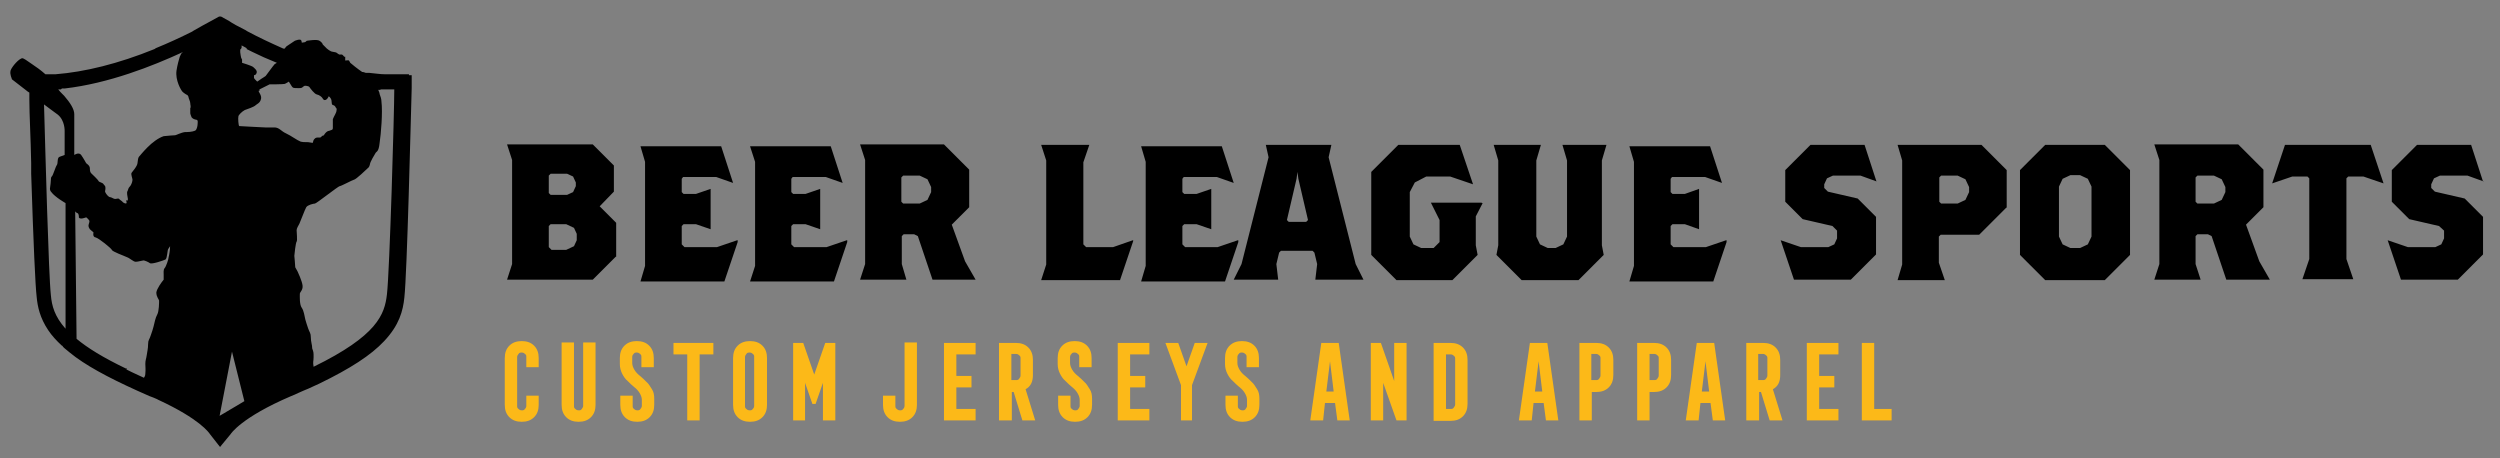 <?xml version="1.0" encoding="UTF-8"?>
<svg xmlns="http://www.w3.org/2000/svg" version="1.1" viewBox="0 0 545.3 100">
  <rect x="0" y="0" width="545.3" height="100" fill="#808080" stroke="none"/>
  <defs>
    <style>
      .cls-1 {
        fill: #fcb918;
      }

      .cls-2 {
        fill: #fff;
      }
    </style>
  </defs>
  <!-- Generator: Adobe Illustrator 28.7.1, SVG Export Plug-In . SVG Version: 1.2.0 Build 142)  -->
  <g>
    <g id="Layer_1">
      <path d="M40.1,43h.2-.2Z"/>
      <polygon points="29.3 38 29.3 38 29.3 38 29.3 38"/>
      <path d="M89.1,16.2h-5.1c-1.1,0-2.2-.2-3.4-.3h-.8c-.3-.1-.5-.2-.8-.2-.9-.6-2.4-1.8-2.6-2-.1-.2-.2-.4-.3-.5,0-.1-.7,0-.8,0v-.8c0-.1-.2,0-.2,0,0,0-.3-.4-.5-.5h-.6s-.5-.3-.6-.4c0-.1-1-.2-1.2-.3s-.7-.4-.9-.6c-.2-.2-.5-.5-.5-.5,0,0-.3-.3-.4-.4,0-.1-.2-.5-.7-.8-.5-.4-2.8,0-2.8,0,0,0-.3.3-.4.3-.2,0-.4.1-.6.1s0-.1-.2-.5-1.4.1-1.4.1c0,0-1.5,1-1.8,1.2,0,0-.3.3-.4.5h-.3c-2.7-1.2-5.3-2.4-7.9-3.8l-.3-.2c-1.6-.8-2.9-1.5-3.6-2l-1.8-1h-.4l-2,1.1c-.8.4-2,1.1-3.6,2l-.3.2c-2.6,1.3-5.2,2.5-7.9,3.6h0l-.3.2c-7.9,3.2-15.2,5-21.6,5.5h-2.2c-1-.9-2-1.6-2.9-2.2-1.1-.8-1.9-1.3-2.1-1.3-.7,0-2.3,1.8-2.6,2.7-.2.9.3,1.7.3,1.9,0,0,1.4,1.1,3.1,2.4.2.2.4.3.7.5v1.5c0,3.3.3,8.3.4,13.9v2.3c.5,15.4.9,24.4,1.2,26.9.2,2.1.7,4.5,2.5,7.2.8,1.2,1.8,2.3,3,3.4,0,0,.2,0,.2.2h0l.3.3c.8.7,1.6,1.3,2.5,2,3.7,2.7,9,5.4,16.1,8.5l.8.3c.4.2.8.3,1.1.5,9.1,4.2,11.1,7.2,11.3,7.5h0l1.8,2.3.4.5.4-.5,1.9-2.3h0s2.2-3.6,13.2-8.3c.5-.2,1-.4,1.6-.7l.9-.4c.5-.2.9-.4,1.2-.5.8-.4,1.6-.7,2.4-1.1,6.8-3.3,11.3-6.2,14.2-9.3,3.3-3.5,4.1-6.6,4.4-9.5.6-5.3,1.4-38.9,1.6-45.7v-2.8h-.6v-.2ZM83,19.5h3c0,4.7-1,39.6-1.6,44.7-.5,4.4-2.1,9-16,15.8h0c-.2-1.2,0-1.1,0-2.1s0-1.1-.3-1.9c0-.8-.3-1.4-.3-2.4s-.3-1.1-.6-2c-.3-1-.4-1.1-.6-1.9s-.3-1.9-.8-2.6-.4-2.6-.4-3,.7-.8.6-1.8-1.1-3.1-1.1-3.1c0,0-.2-.4-.5-.9,0-.5-.2-2.4-.2-2.5,0-.2.3-2.9.5-3.1s0-2.1,0-2.5.4-1,.6-1.4,1.2-3.1,1.5-3.6,1.6-.8,1.9-.8,5.1-3.8,5.4-3.8,2.7-1.3,3.1-1.4c.4,0,2.8-2.3,3-2.5.3-.2.4-.5.5-.9,0-.4,1-2.1,1.2-2.4.2-.4.7-.2.9-2.2.3-2,.7-6.6.4-9.1,0-.5-.2-1.1-.4-1.6h0c0-.3-.2-.6-.3-.9h.5ZM50.1,89.4c-.8.5-1.7,1-2.2,1.3l2.7-14,2.7,10.8c-1.2.7-2.3,1.4-3.2,1.9ZM27.5,80.4c-5-2.4-8.4-4.5-10.8-6.5l-.3-27.8s.2.3.5.4c.2,0,.3.5.3.7h0v.2c.2.6,1.6,0,1.6,0,0,0,.4.3.6.6.3.3-.1.8-.1,1.2s.2.6.3.8l.8.7s-.3,1,.5,1.1c.7.2,3.3,2.3,3.5,2.7.1.4,2.7,1.3,3.3,1.6.6.2,1.4,1,1.9,1s1.5-.3,1.7-.3,1,.3,1.4.6,3-.6,3.4-.8c.4-.3.4-2.1.6-2.3l.4-.6c0,.8-.2,2-.3,2.3,0,.5-.6,2.2-.9,2.5-.3.3-.2,1.2-.2,1.4v1.1c-.5.6-1.5,2-1.6,2.8,0,1,.6,1.5.6,1.8s0,2.3-.4,3-.6,1.8-.8,2.6c-.2.8-.3,1-.6,1.9-.3,1-.6,1-.6,2s-.2,1.6-.3,2.4c-.1.8-.3,1-.3,1.9s.1.9,0,2.1c0,.5-.2.7-.3.9l-1.3-.6c-.9-.4-1.7-.8-2.5-1.2v-.3h-.1ZM13.6,19.3h.5c9.6-1.1,19.2-4.9,25.7-7.9,0,0,0,.2-.2.2,0,0-.2.3-.4.8q0,.2,0,0c-.2.7-.5,1.7-.7,3-.3,2.1,1,4.3,1.3,4.6s.8.6.8.6c0,0,.4.1.5.5,0,.3.4,1,.4,1.4s.2.8,0,1.1v1.1c0,.2.3.9.3.9,0,0,.3.4.9.5.6,0,.4.6.4,1s-.2,1.1-.4,1.3c-.2.2-1.1.4-1.9.4s-.3,0-.4,0c-.9.1-2,.7-2.2.7s-1.6.1-2.5.2h0c-1.2.4-2.5,1.4-3.5,2.4-1,1-1.8,2-1.9,2.1-.2.3-.2.6-.3,1.3,0,.7-1.1,1.9-1.3,2.2-.2.3.2,1.2.2,1.5s-.2,1.1-.6,1.5-.3.7-.5,1,0,1.1.1,1.7c0,.6-.2.2-.3.3-.2,0,.1.4,0,.6-.1.2-.6,0-.8-.2-.2-.3-.7-.5-.8-.7-.2-.2-.6,0-.9,0s-.8-.4-1.1-.4-.8-.6-1-1,0-.3,0-.9-.1-.5-.4-.9c-.2-.4-.9-.4-1.1-.7-.1-.3-1.4-1.5-1.6-1.7s-.3-.5-.3-1.1-.7-1-.8-1.1c0,0-.6-1.1-1.1-1.8s-1.5,0-1.5,0v-8.9c0-1.1-.9-2.5-2.2-4-.1-.1-.3-.3-.4-.4-.3-.3-.6-.6-.9-1h.6l.2-.2h0ZM9.5,22.7c.4.3.8.6,1.2.9,1,.7,1.7,1.3,1.9,1.4,1.6,1.3,1.5,3.6,1.5,3.6v5.2s-.6.2-1.1.4c-.6.2-.3,1.4-.6,1.8-.3.4-.8,2.2-1.1,2.5-.1,0-.2.3-.2.7h0c0,.5-.1,1.1-.2,1.9,0,.2,0,.5.3.8.8,1.1,3.1,2.4,3.1,2.4v27.4c-2.4-2.7-3-5-3.2-7.3-.5-4.4-1.2-31.4-1.5-41.7h0ZM56.6,19.9v-.4l2.2-1.1s3,0,3.3-.1.9-.5.9-.5c0,0,.3.5.5.8s.3.6.8.6,1.3.1,1.6-.1c.3-.3.6-.4.6-.4,0,0,.8,0,1,.3s1.1,1.5,1.6,1.6,1.1.5,1.3.9c.2.4.5.4.8.2.3-.2.5-.7.5-.7,0,0,.5.3.6.9s0,.9.3,1,.5.2.6.5c.2.3.3.2.2.7,0,.5-.6,1.3-.8,1.9v1.9c0,.5-.3.4-.7.6-.5.1-.6.2-.9.5s-.3.6-.6.6-.2.4-.7.4-.8-.1-1.2.4c-.4.6,0,.9-.7.7-.8-.2-1.4,0-2.2-.2-.8-.3-2.1-1.3-3.2-1.8-1.1-.5-1.4-1.2-2.4-1.3h-2.1c-.6,0-5.5-.3-5.7-.3s-.3-1.8-.2-2.1c0-.3.8-1.1,1.4-1.4.6-.2,2-.7,2.3-1s1-.5,1.2-1.3c.3-.8-.5-1.6-.5-1.9h.2,0ZM60.5,13.6h0c-.2.2-.5.3-.6.4h0c-.3.3-1.8,2.4-1.9,2.5,0,.1-.6.4-.7.5,0,0-.5.3-.6.4s-.6.4-.6.4l-.3-.3s-.4-.4-.4-.5v-.6c.2,0,.5-.1.6-.6s-.6-1-.8-1.2c-.4-.3-2.4-.9-2.4-.9v-.4c0-.4,0-.3,0-.3l-.2-.4s-.2-.9-.2-1.2v-.6s.2-.1.3-.4h0v-.5c.4.2.7.4,1.1.6h0v.2h0c.4.2.8.4,1.2.6,1.6.8,3.4,1.6,5.4,2.4h.1Z"/>
      <path class="cls-2" d="M40.1,282.6h.2-.2Z"/>
      <polygon class="cls-2" points="29.3 277.6 29.3 277.6 29.3 277.6 29.3 277.6"/>
      <path d="M541.6,39.6l-2.6-8h-11.8l-5.5,5.5v6.9l3.8,3.8,6.5,1.5,1.1,1v1.7l-.6,1.3-1.3.6h-6l-4.4-1.5,2.9,8.6h12.4l5.5-5.5v-8.2l-4-4-6.5-1.5-.8-.8v-.8l.6-1.3,1.3-.6h6l3.6,1.3s-.2,0-.2,0ZM519.9,40l-2.8-8.4h-18.7l-2.8,8.4,4.4-1.5h3.3l.4.4v17.6l-1.5,4.4h11.1l-1.5-4.4v-17.6l.4-.4h3.3l4.4,1.5ZM485.4,41.9l-.8,1.7-1.7.8h-3.6l-.4-.4v-5.3l.4-.4h3.6l1.7.8.8,1.7v1h0ZM495.1,61l-2.3-4-2.9-8,3.8-3.8v-8.2l-5.5-5.5h-18.3l1.1,3.4v22.7l-1.1,3.4h10.1l-1.1-3.4v-6.1l.4-.4h2.3l.8.4,3.2,9.5s9.5,0,9.5,0ZM456.2,51.6l-.8,1.7-1.7.8h-2.1l-1.7-.8-.8-1.7v-10.9l.8-1.7,1.7-.8h2.1l1.7.8.8,1.7v10.9ZM464.6,55.6v-18.5l-5.5-5.5h-13l-5.5,5.5v18.5l5.5,5.5h13l5.5-5.5ZM429.5,41.9l-.8,1.7-1.7.8h-3.6l-.4-.4v-5.3l.4-.4h3.6l1.7.8.8,1.7v1h0ZM437.7,45.3v-8.2l-5.5-5.5h-18.3l1,3.4v22.7l-1,3.4h10.3l-1.3-3.8v-5.7l.4-.4h8.4l5.9-5.9h.1ZM409.3,39.6l-2.6-8h-11.8l-5.5,5.5v6.9l3.8,3.8,6.5,1.5,1,1v1.7l-.6,1.3-1.3.6h-6l-4.4-1.5,2.9,8.6h12.4l5.5-5.5v-8.2l-4-4-6.5-1.5-.8-.8v-.8l.6-1.3,1.3-.6h6l3.6,1.3s-.1,0-.1,0ZM376.5,52.4l-4.4,1.5h-7.1l-.6-.6v-4l.4-.4h2.7l3.1,1.1v-8.8l-3.1,1.1h-2.7l-.4-.4v-2.9l.3-.4h7.2l3.7,1.3-2.6-8h-17.6l1,3.4v22.7l-1,3.4h18.3l2.9-8.6v-.4h0ZM350.5,31.6h-9.7l1,3.4v16.6l-.8,1.7-1.7.8h-1.7l-1.7-.8-.8-1.7v-16.6l1-3.4h-10.3l1,3.4v18.5l-.4,2.1,5.5,5.5h12.4l5.5-5.5-.4-2.1v-18.5l1-3.4h.1ZM323.2,44.2h-11.1l1.9,3.8v4.8l-1.3,1.3h-2.7l-1.7-.8-.8-1.7v-9.7l1.1-2.1,2.5-1.3h5.2l5,1.7-2.9-8.6h-13.4l-5.9,5.9v18.1l5.5,5.5h12.2l5.5-5.5-.4-2.1v-6.3l1.5-2.9h-.2ZM285.3,48l-.4.4h-3.8l-.4-.4,2.1-9,.2-1.5.2,1.5,2.1,9h0ZM297.4,61l-1.7-3.4-5.9-23.3.6-2.7h-14.3l.6,2.7-5.9,23.3-1.7,3.4h9.7l-.4-3.4.6-2.5.4-.4h6.9l.4.4.6,2.5-.4,3.4h10.5,0ZM270,52.4l-4.4,1.5h-7.1l-.6-.6v-4l.4-.4h2.7l3.2,1.1v-8.8l-3.2,1.1h-2.7l-.4-.4v-2.9l.3-.4h7.2l3.7,1.3-2.6-8h-17.6l1,3.4v22.7l-1,3.4h18.3l2.9-8.6v-.4h0ZM247.1,52.4l-4.3,1.5h-5.9l-.6-.6v-17.9l1.3-3.8h-10.5l1.1,3.4v22.7l-1.1,3.4h17.2l2.9-8.6h0ZM203.1,41.9l-.8,1.7-1.7.8h-3.6l-.4-.4v-5.3l.4-.4h3.6l1.7.8.8,1.7v1h0ZM212.8,61l-2.3-4-2.9-8,3.8-3.8v-8.2l-5.5-5.5h-18.3l1.1,3.4v22.7l-1.1,3.4h10.1l-1-3.4v-6.1l.4-.4h2.3l.8.4,3.2,9.5h9.5s-.1,0-.1,0ZM184.7,52.4l-4.4,1.5h-7.1l-.6-.6v-4l.4-.4h2.7l3.2,1.1v-8.8l-3.2,1.1h-2.7l-.4-.4v-2.9l.3-.4h7.2l3.7,1.3-2.6-8h-17.6l1.1,3.4v22.7l-1.1,3.4h18.3l2.9-8.6v-.4h0ZM160.8,52.4l-4.4,1.5h-7.1l-.6-.6v-4l.4-.4h2.7l3.2,1.1v-8.8l-3.2,1.1h-2.7l-.4-.4v-2.9l.3-.4h7.2l3.7,1.3-2.6-8h-17.6l1,3.4v22.7l-1,3.4h18.3l2.9-8.6v-.4h0ZM125.8,52.4l-.6,1.3-1.7.8h-3.2l-.6-.6v-4.6l.4-.4h3.4l1.7.8.6,1.3v1.5h0ZM125.6,40.6l-.6,1.3-1.3.6h-3.6l-.4-.4v-3.8l.4-.4h3.6l1.3.6.6,1.3v.8ZM134.4,56v-7.4l-3.6-3.6,3.1-3.2v-5.7l-4.6-4.6h-18.7l1.1,3.4v22.7l-1.1,3.4h18.7l5-5h.1Z"/>
      <g>
        <path class="cls-1" d="M113.8,92c-1.1,0-2-.3-2.7-1s-1-1.6-1-2.7v-10.2c0-1.1.3-2,1-2.7s1.6-1,2.7-1,2,.3,2.7,1,1,1.6,1,2.7v2h-2.7v-2.2c0-.3,0-.5-.3-.7-.2-.2-.4-.3-.7-.3s-.5,0-.7.3-.3.4-.3.7v10.6c0,.3,0,.5.3.7.2.2.4.3.7.3s.5,0,.7-.3c.2-.2.3-.4.3-.7v-2.2h2.7v2c0,1.1-.3,2-1,2.7s-1.6,1-2.7,1Z"/>
        <path class="cls-1" d="M126.2,92c-1.1,0-2-.3-2.7-1s-1-1.6-1-2.7v-13.6h2.7v13.8c0,.3,0,.5.3.7.2.2.4.3.7.3s.5,0,.7-.3.3-.4.3-.7v-13.8h2.7v13.6c0,1.1-.3,2-1,2.7s-1.6,1-2.7,1Z"/>
        <path class="cls-1" d="M139,92c-1.1,0-2-.3-2.7-1s-1-1.6-1-2.7v-2h2.7v2.2c0,.3,0,.5.3.7.2.2.4.3.7.3s.5,0,.7-.3.3-.4.3-.7v-1.3c0-.5-.2-1-.5-1.5s-.7-.9-1.2-1.3-.9-.8-1.4-1.3c-.5-.4-.9-1-1.2-1.6s-.5-1.3-.5-2.1v-1.3c0-1.1.3-2,1-2.7s1.6-1,2.7-1,2,.3,2.7,1,1,1.6,1,2.7v2h-2.7v-2.2c0-.3,0-.5-.3-.7-.2-.2-.4-.3-.7-.3s-.5,0-.7.3c-.2.2-.3.4-.3.7v1.3c0,.5.2,1,.5,1.5s.7.9,1.2,1.3.9.8,1.4,1.3c.5.4.8,1,1.2,1.6s.5,1.3.5,2.1v1.3c0,1.1-.3,2-1,2.7s-1.6,1-2.7,1Z"/>
        <path class="cls-1" d="M149.9,91.7v-14.4h-3v-2.5h8.7v2.5h-3v14.4h-2.7Z"/>
        <path class="cls-1" d="M163.6,92c-1.1,0-2-.3-2.7-1s-1-1.6-1-2.7v-10.2c0-1.1.3-2,1-2.7s1.6-1,2.7-1,2,.3,2.7,1,1,1.6,1,2.7v10.2c0,1.1-.3,2-1,2.7s-1.6,1-2.7,1ZM162.8,89.2c.2.2.4.3.7.3s.5,0,.7-.3c.2-.2.3-.4.3-.7v-10.6c0-.3,0-.5-.3-.7-.2-.2-.4-.3-.7-.3s-.5,0-.7.3-.3.4-.3.7v10.6c0,.3,0,.5.3.7Z"/>
        <path class="cls-1" d="M173,91.7v-16.9h2.2l2.4,6.9,2.4-6.9h2.2v16.9h-2.7v-8.2l-1.6,4.6h-.7l-1.6-4.6v8.2h-2.7.1Z"/>
        <path class="cls-1" d="M196.3,92c-1.1,0-2-.3-2.7-1s-1-1.6-1-2.7v-2h2.7v2.2c0,.3,0,.5.3.7.2.2.4.3.7.3s.5,0,.7-.3c.2-.2.3-.4.3-.7v-13.8h2.7v13.6c0,1.1-.3,2-1,2.7s-1.6,1-2.7,1Z"/>
        <path class="cls-1" d="M205.9,91.7v-16.9h6.9v2.5h-4.2v4.7h3.3v2.5h-3.3v4.7h4.2v2.5s-6.9,0-6.9,0Z"/>
        <path class="cls-1" d="M217.9,91.7v-16.9h3.7c1.1,0,2,.3,2.7,1s1,1.6,1,2.7v3.3c0,1.5-.5,2.5-1.6,3.1l2.1,6.8h-2.8l-1.9-6.2h-.4v6.2h-2.8ZM220.6,82.9h1c.3,0,.5,0,.7-.3s.3-.4.3-.7v-3.7c0-.3,0-.5-.3-.7-.2-.2-.4-.3-.7-.3h-1v5.7Z"/>
        <path class="cls-1" d="M234.5,92c-1.1,0-2-.3-2.7-1s-1-1.6-1-2.7v-2h2.7v2.2c0,.3,0,.5.3.7.2.2.4.3.7.3s.5,0,.7-.3.3-.4.3-.7v-1.3c0-.5-.2-1-.5-1.5s-.7-.9-1.2-1.3-.9-.8-1.4-1.3c-.5-.4-.9-1-1.2-1.6-.3-.6-.5-1.3-.5-2.1v-1.3c0-1.1.3-2,1-2.7s1.6-1,2.7-1,2,.3,2.7,1,1,1.6,1,2.7v2h-2.7v-2.2c0-.3,0-.5-.3-.7-.2-.2-.4-.3-.7-.3s-.5,0-.7.3c-.2.2-.3.4-.3.7v1.3c0,.5.2,1,.5,1.5s.7.9,1.2,1.3.9.8,1.4,1.3c.5.4.8,1,1.2,1.6s.5,1.3.5,2.1v1.3c0,1.1-.3,2-1,2.7s-1.6,1-2.7,1Z"/>
        <path class="cls-1" d="M243.8,91.7v-16.9h6.9v2.5h-4.2v4.7h3.3v2.5h-3.3v4.7h4.2v2.5s-6.9,0-6.9,0Z"/>
        <path class="cls-1" d="M257.6,91.7v-7.7l-3.4-9.2h2.8l1.8,5.1,1.8-5.1h2.8l-3.4,9.2v7.7h-2.7.3Z"/>
        <path class="cls-1" d="M271,92c-1.1,0-2-.3-2.7-1s-1-1.6-1-2.7v-2h2.7v2.2c0,.3,0,.5.3.7.2.2.4.3.7.3s.5,0,.7-.3.3-.4.3-.7v-1.3c0-.5-.2-1-.5-1.5s-.7-.9-1.2-1.3-.9-.8-1.4-1.3c-.5-.4-.9-1-1.2-1.6-.3-.6-.5-1.3-.5-2.1v-1.3c0-1.1.3-2,1-2.7s1.6-1,2.7-1,2,.3,2.7,1,1,1.6,1,2.7v2h-2.7v-2.2c0-.3,0-.5-.3-.7-.2-.2-.4-.3-.7-.3s-.5,0-.7.3c-.2.2-.3.4-.3.7v1.3c0,.5.2,1,.5,1.5s.7.9,1.2,1.3.9.8,1.4,1.3c.5.4.8,1,1.2,1.6s.5,1.3.5,2.1v1.3c0,1.1-.3,2-1,2.7s-1.6,1-2.7,1Z"/>
        <path class="cls-1" d="M285.8,91.7l2.4-16.9h3.8l2.4,16.9h-2.7l-.5-3.8h-2.2l-.4,3.8h-2.8,0ZM289.3,85.4h1.6l-.8-6.6-.8,6.6h0Z"/>
        <path class="cls-1" d="M299,91.7v-16.9h2.2l2.9,8.3v-8.3h2.7v16.9h-2.2l-2.9-8.2v8.2h-2.7Z"/>
        <path class="cls-1" d="M312.7,91.7v-16.9h3.7c1.1,0,2,.3,2.7,1s1,1.6,1,2.7v9.6c0,1.1-.3,2-1,2.7s-1.6,1-2.7,1h-3.7ZM315.4,89.2h1c.3,0,.5,0,.7-.3s.3-.4.3-.7v-9.9c0-.3,0-.5-.3-.7-.2-.2-.4-.3-.7-.3h-1v11.9Z"/>
        <path class="cls-1" d="M331.3,91.7l2.4-16.9h3.8l2.4,16.9h-2.7l-.5-3.8h-2.2l-.4,3.8h-2.8,0ZM334.8,85.4h1.6l-.8-6.6-.8,6.6h0Z"/>
        <path class="cls-1" d="M344.5,91.7v-16.9h3.7c1.1,0,2,.3,2.7,1s1,1.6,1,2.7v3.3c0,1.1-.3,2-1,2.7s-1.6,1-2.7,1h-1v6.2s-2.7,0-2.7,0ZM347.1,82.9h1c.3,0,.5,0,.7-.3s.3-.4.3-.7v-3.7c0-.3,0-.5-.3-.7-.2-.2-.4-.3-.7-.3h-1v5.7Z"/>
        <path class="cls-1" d="M357.1,91.7v-16.9h3.7c1.1,0,2,.3,2.7,1s1,1.6,1,2.7v3.3c0,1.1-.3,2-1,2.7s-1.6,1-2.7,1h-1v6.2s-2.7,0-2.7,0ZM359.8,82.9h1c.3,0,.5,0,.7-.3s.3-.4.3-.7v-3.7c0-.3,0-.5-.3-.7-.2-.2-.4-.3-.7-.3h-1v5.7Z"/>
        <path class="cls-1" d="M367.7,91.7l2.4-16.9h3.8l2.4,16.9h-2.7l-.5-3.8h-2.2l-.4,3.8h-2.8,0ZM371.2,85.4h1.6l-.8-6.6-.8,6.6h0Z"/>
        <path class="cls-1" d="M380.9,91.7v-16.9h3.7c1.1,0,2,.3,2.7,1s1,1.6,1,2.7v3.3c0,1.5-.5,2.5-1.6,3.1l2.1,6.8h-2.8l-1.9-6.2h-.4v6.2h-2.8ZM383.5,82.9h1c.3,0,.5,0,.7-.3s.3-.4.3-.7v-3.7c0-.3,0-.5-.3-.7-.2-.2-.4-.3-.7-.3h-1v5.7Z"/>
        <path class="cls-1" d="M394.1,91.7v-16.9h6.9v2.5h-4.2v4.7h3.3v2.5h-3.3v4.7h4.2v2.5s-6.9,0-6.9,0Z"/>
        <path class="cls-1" d="M406.1,91.7v-16.9h2.7v14.4h3.8v2.5h-6.5Z"/>
      </g>
    </g>
  </g>
</svg>